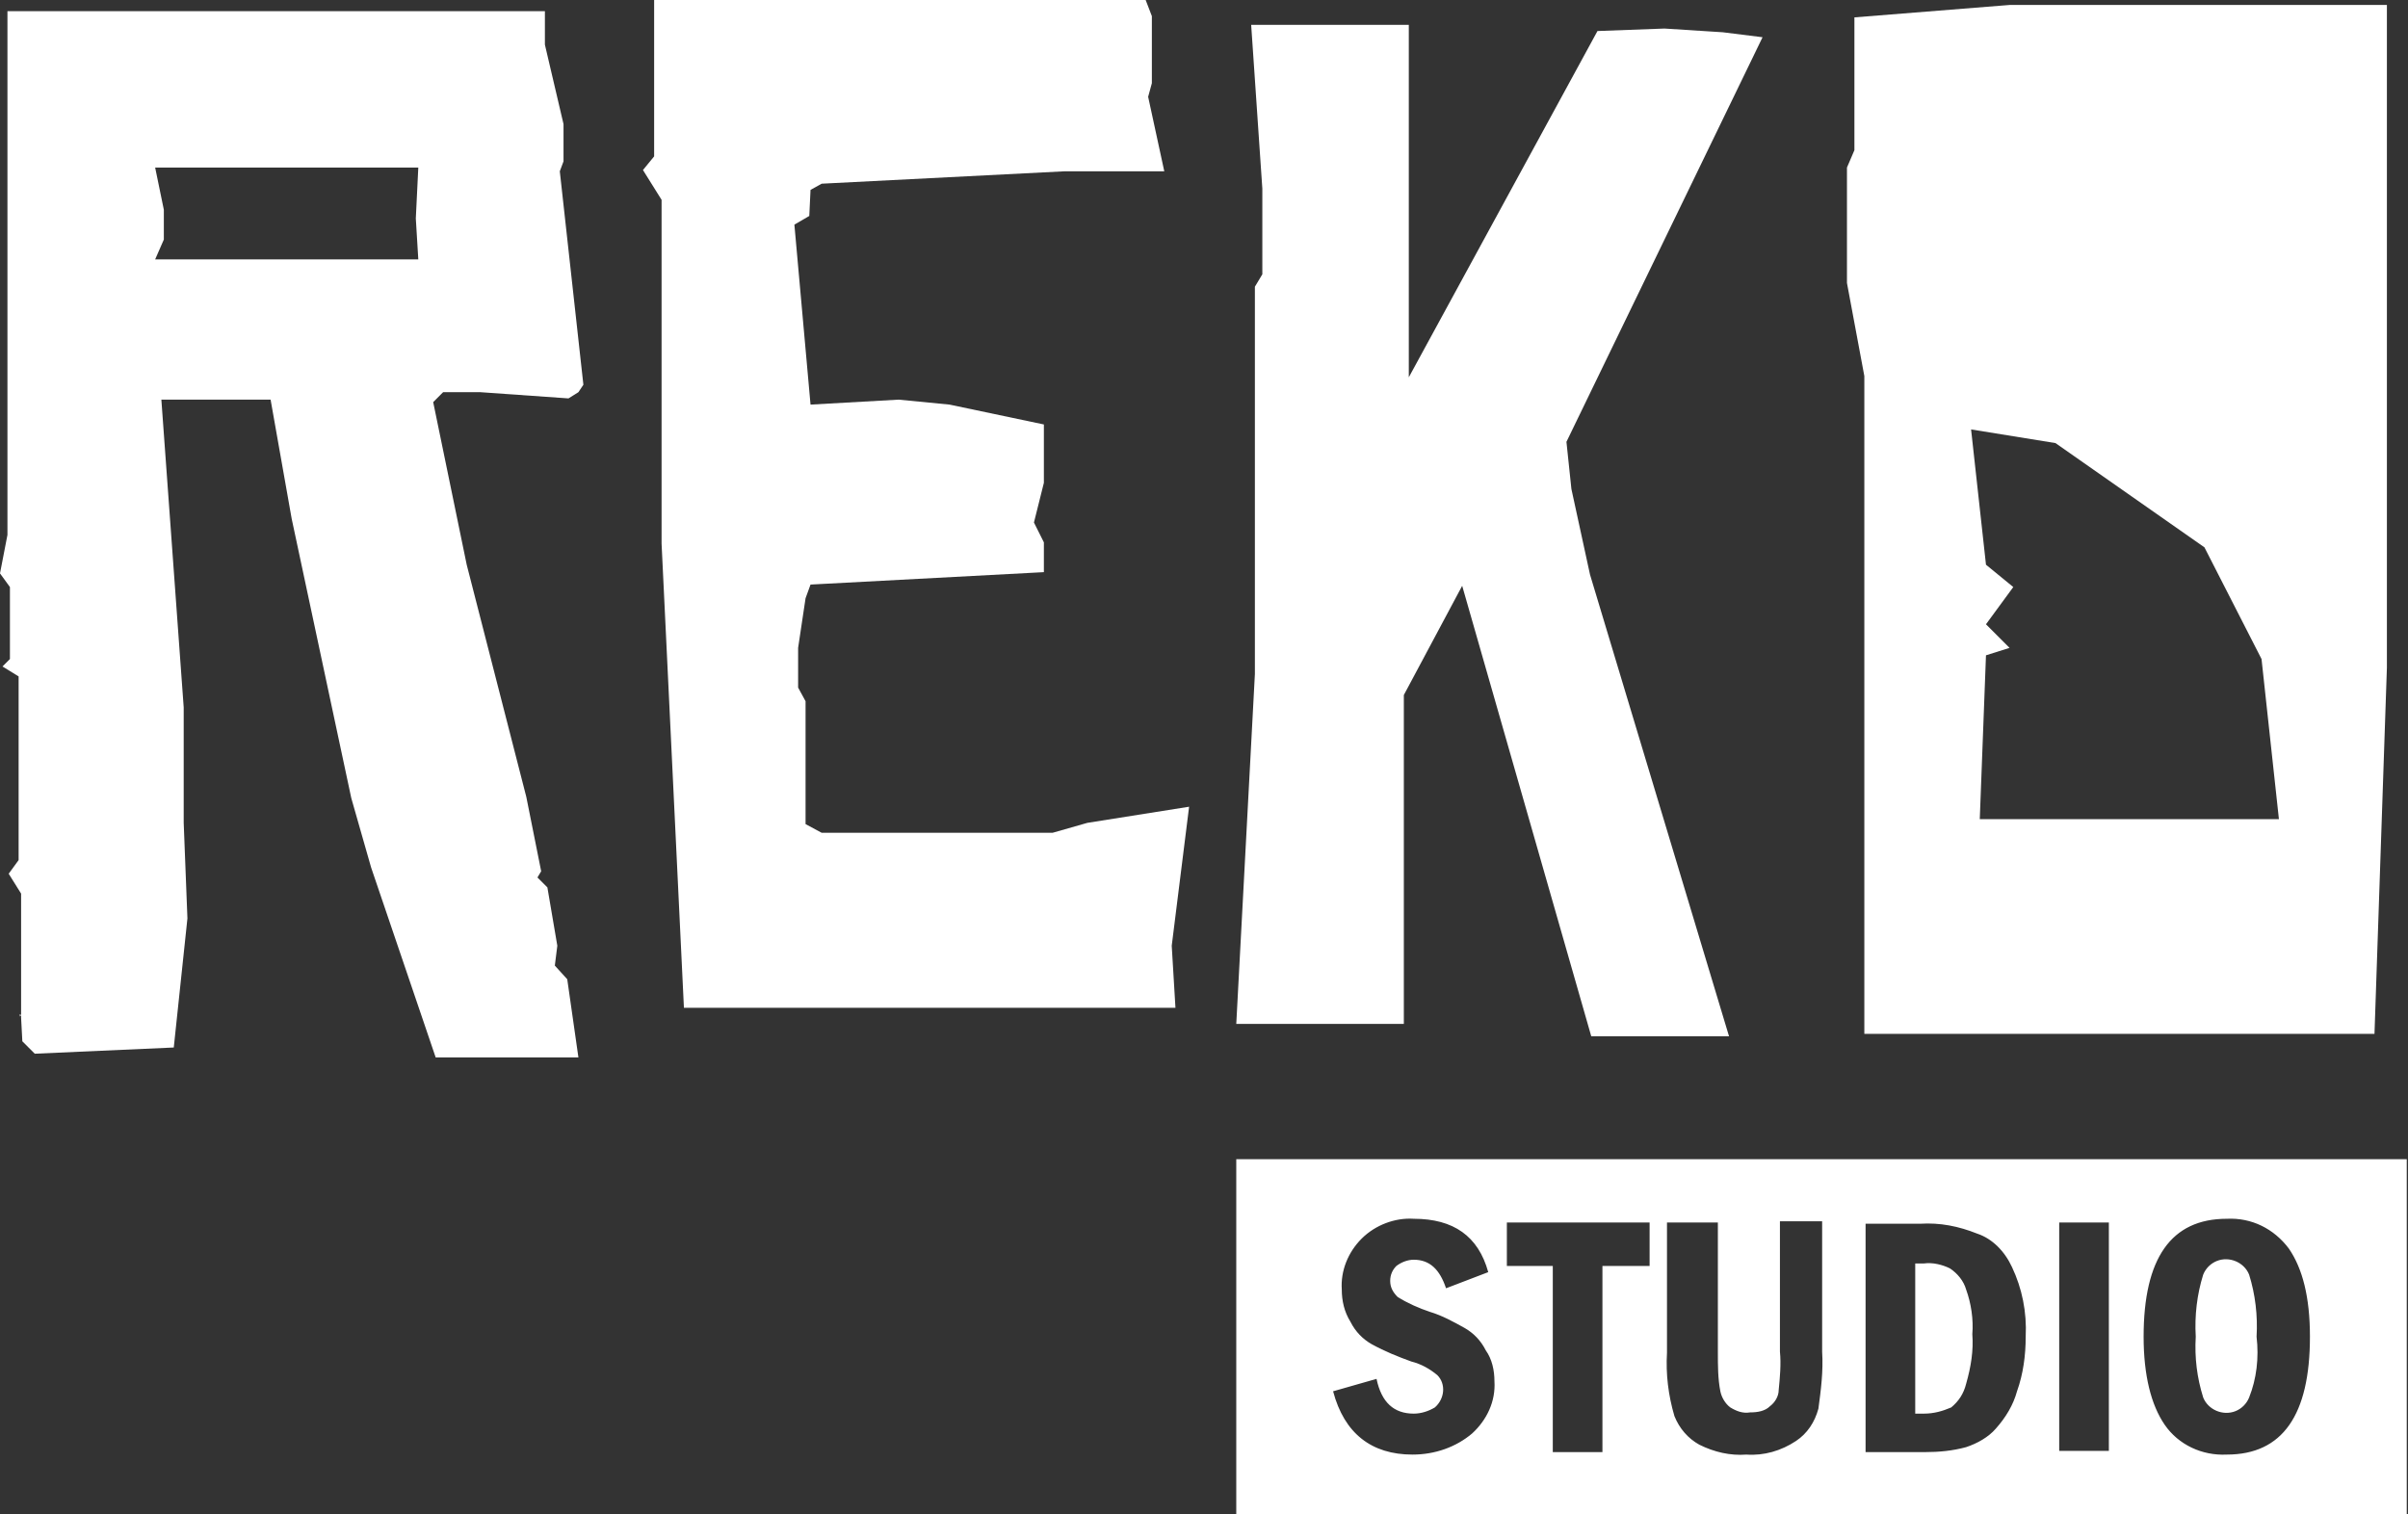 <svg width="194" height="122" viewBox="0 0 194 122" fill="none" xmlns="http://www.w3.org/2000/svg">
<rect x="0" y="0" width="194" height="122" fill="#333333" stroke="none"/>
<path d="M45.1 13.8L47 31L46.6 31.6L45.8 32.1L38.7 31.6H35.7L34.9 32.4L37.6 45.5L42.4 64.2L43.6 70.2L43.3 70.7L44.1 71.5L44.9 76.2L44.7 77.8L45.7 78.9L46.6 85.2H35.1L29.9 69.9L28.3 64.3L23.5 41.8L21.8 32.2H13L14.8 57V66.3L15.1 74L14 84.4L2.8 84.9L1.8 83.9L1.7 82V72L0.7 70.4L1.5 69.3V54.5L0.2 53.7L0.8 53.1V47.3L0 46.2L0.6 43.1V0.9H43.9V3.6L45.4 10V13L45.1 13.8ZM33.5 17.6L33.7 13.5H12.5L13.2 16.9V19.3L12.5 20.9H33.7L33.5 17.6Z" fill="white"/>
<path d="M1.6 81.7L1.7 81.8L1.6 81.9V81.7Z" fill="white"/>
<path d="M95.8 65L94.4 76.2L94.7 81.2H55.1L53.3 43.8V16.1L51.8 13.7L52.7 12.6V0H92.3L92.8 1.3V6.7L92.5 7.8L93.8 13.8H85.8L66.2 14.8L65.3 15.3L65.2 17.4L64 18.1L65.3 32.6L72.4 32.2L76.5 32.6L84.1 34.2V38.9L83.3 42.1L84.1 43.7V46.1L65.3 47.1L64.9 48.2L64.3 52.2V55.4L64.9 56.5V66.4L66.2 67.1H84.8L87.6 66.3L95.8 65Z" fill="white"/>
<path d="M142 3L126.2 35.6L126.6 39.4L128.1 46.3L139.3 83.5H128.2L117.8 47.2L113.1 56V82.5H99.6L101.1 54.3V23.1L101.7 22.1V15.2L100.8 2H113.5V30.4L128.7 2.5L134.1 2.3L138.8 2.6L142 3Z" fill="white"/>
<path fill-rule="evenodd" clip-rule="evenodd" d="M193.9 93.4H99.6V122H193.9V93.4ZM169.9 116.9H165.9V98.5H169.9V116.9ZM179.4 117.2C183.9 117.2 186.1 114 186.1 107.7C186.1 104.5 185.5 102.2 184.4 100.6C183.2 99 181.4 98.1 179.4 98.2C174.9 98.2 172.7 101.4 172.7 107.7C172.7 110.8 173.3 113.2 174.4 114.8C175.5 116.4 177.4 117.3 179.4 117.2ZM181.8 107.7C181.9 106 181.7 104.3 181.2 102.7C180.8 101.7 179.6 101.2 178.6 101.6C178.1 101.8 177.7 102.2 177.5 102.7C177 104.3 176.8 106 176.9 107.7C176.8 109.4 177 111 177.5 112.6C177.9 113.6 179.1 114.1 180.1 113.7C180.6 113.5 181 113.1 181.2 112.6C181.8 111.1 182 109.4 181.8 107.7ZM162.1 102.1C162.9 103.8 163.3 105.7 163.2 107.7C163.2 109.2 163 110.7 162.5 112.1C162.2 113.2 161.6 114.2 160.8 115.1C160.2 115.8 159.3 116.3 158.4 116.6C157.3 116.9 156.2 117 155.1 117H150.3V98.6H154.7C156.3 98.5 157.8 98.8 159.3 99.4C160.5 99.8 161.5 100.8 162.1 102.1ZM158.4 103.9C158.8 105 159 106.3 158.9 107.5C159 108.8 158.8 110.1 158.4 111.5C158.2 112.3 157.8 112.9 157.2 113.4C156.5 113.7 155.8 113.9 155 113.9H154.3V101.8H155C155.7 101.7 156.5 101.9 157.1 102.2C157.7 102.6 158.2 103.2 158.4 103.9ZM146.5 113.5C146.7 112 146.9 110.5 146.8 108.9V98.4H143.4V108.9C143.5 109.9 143.4 111 143.3 112C143.3 112.5 143 113 142.6 113.3C142.2 113.7 141.6 113.8 141 113.8C140.4 113.9 139.9 113.7 139.4 113.4C139 113.1 138.7 112.6 138.6 112.1C138.4 111.1 138.4 110 138.4 109V98.5H134.3V109C134.2 110.7 134.4 112.4 134.9 114.1C135.3 115.1 136 115.9 136.9 116.4C138.1 117 139.4 117.3 140.7 117.2C142.1 117.3 143.5 116.9 144.7 116.1C145.6 115.5 146.2 114.6 146.5 113.5ZM132.9 98.5V102H129.1V117H125.1V102H121.4V98.5H132.9ZM118.6 115.5C119.8 114.4 120.5 112.9 120.4 111.3C120.4 110.4 120.2 109.5 119.7 108.8C119.3 108 118.7 107.4 118 107C117.1 106.5 116.2 106 115.2 105.7C114.3 105.4 113.4 105 112.6 104.5C112.2 104.1 112 103.7 112 103.2C112 102.7 112.2 102.3 112.5 102C112.9 101.7 113.4 101.5 113.9 101.5C115.2 101.5 116 102.3 116.5 103.8L119.9 102.5C119.1 99.6 117.1 98.2 113.9 98.2C112.4 98.1 110.8 98.7 109.7 99.8C108.6 100.9 108 102.4 108.1 103.9C108.1 104.8 108.3 105.7 108.8 106.5C109.2 107.3 109.8 107.9 110.5 108.3C111.6 108.9 112.6 109.3 113.7 109.7C114.5 109.9 115.2 110.3 115.8 110.8C116.5 111.5 116.4 112.7 115.6 113.4C115.1 113.7 114.5 113.9 113.9 113.9C112.3 113.9 111.3 113 110.9 111.1L107.4 112.1C108.3 115.5 110.5 117.2 113.8 117.2C115.6 117.2 117.3 116.6 118.6 115.5Z" fill="white"/>
<path fill-rule="evenodd" clip-rule="evenodd" d="M192.3 53.8V0.4H161.9L149.4 1.4V12.1L148.8 13.5V22.8L150.2 30.3V83.3H191.3L192.3 53.8ZM182.2 53.1L183.6 66H159.5L160 52.8L161.9 52.2L160 50.3L162.2 47.3L160 45.5L158.8 34.6L165.6 35.7L177.6 44.1L182.2 53.1Z" fill="white"/>
</svg>
